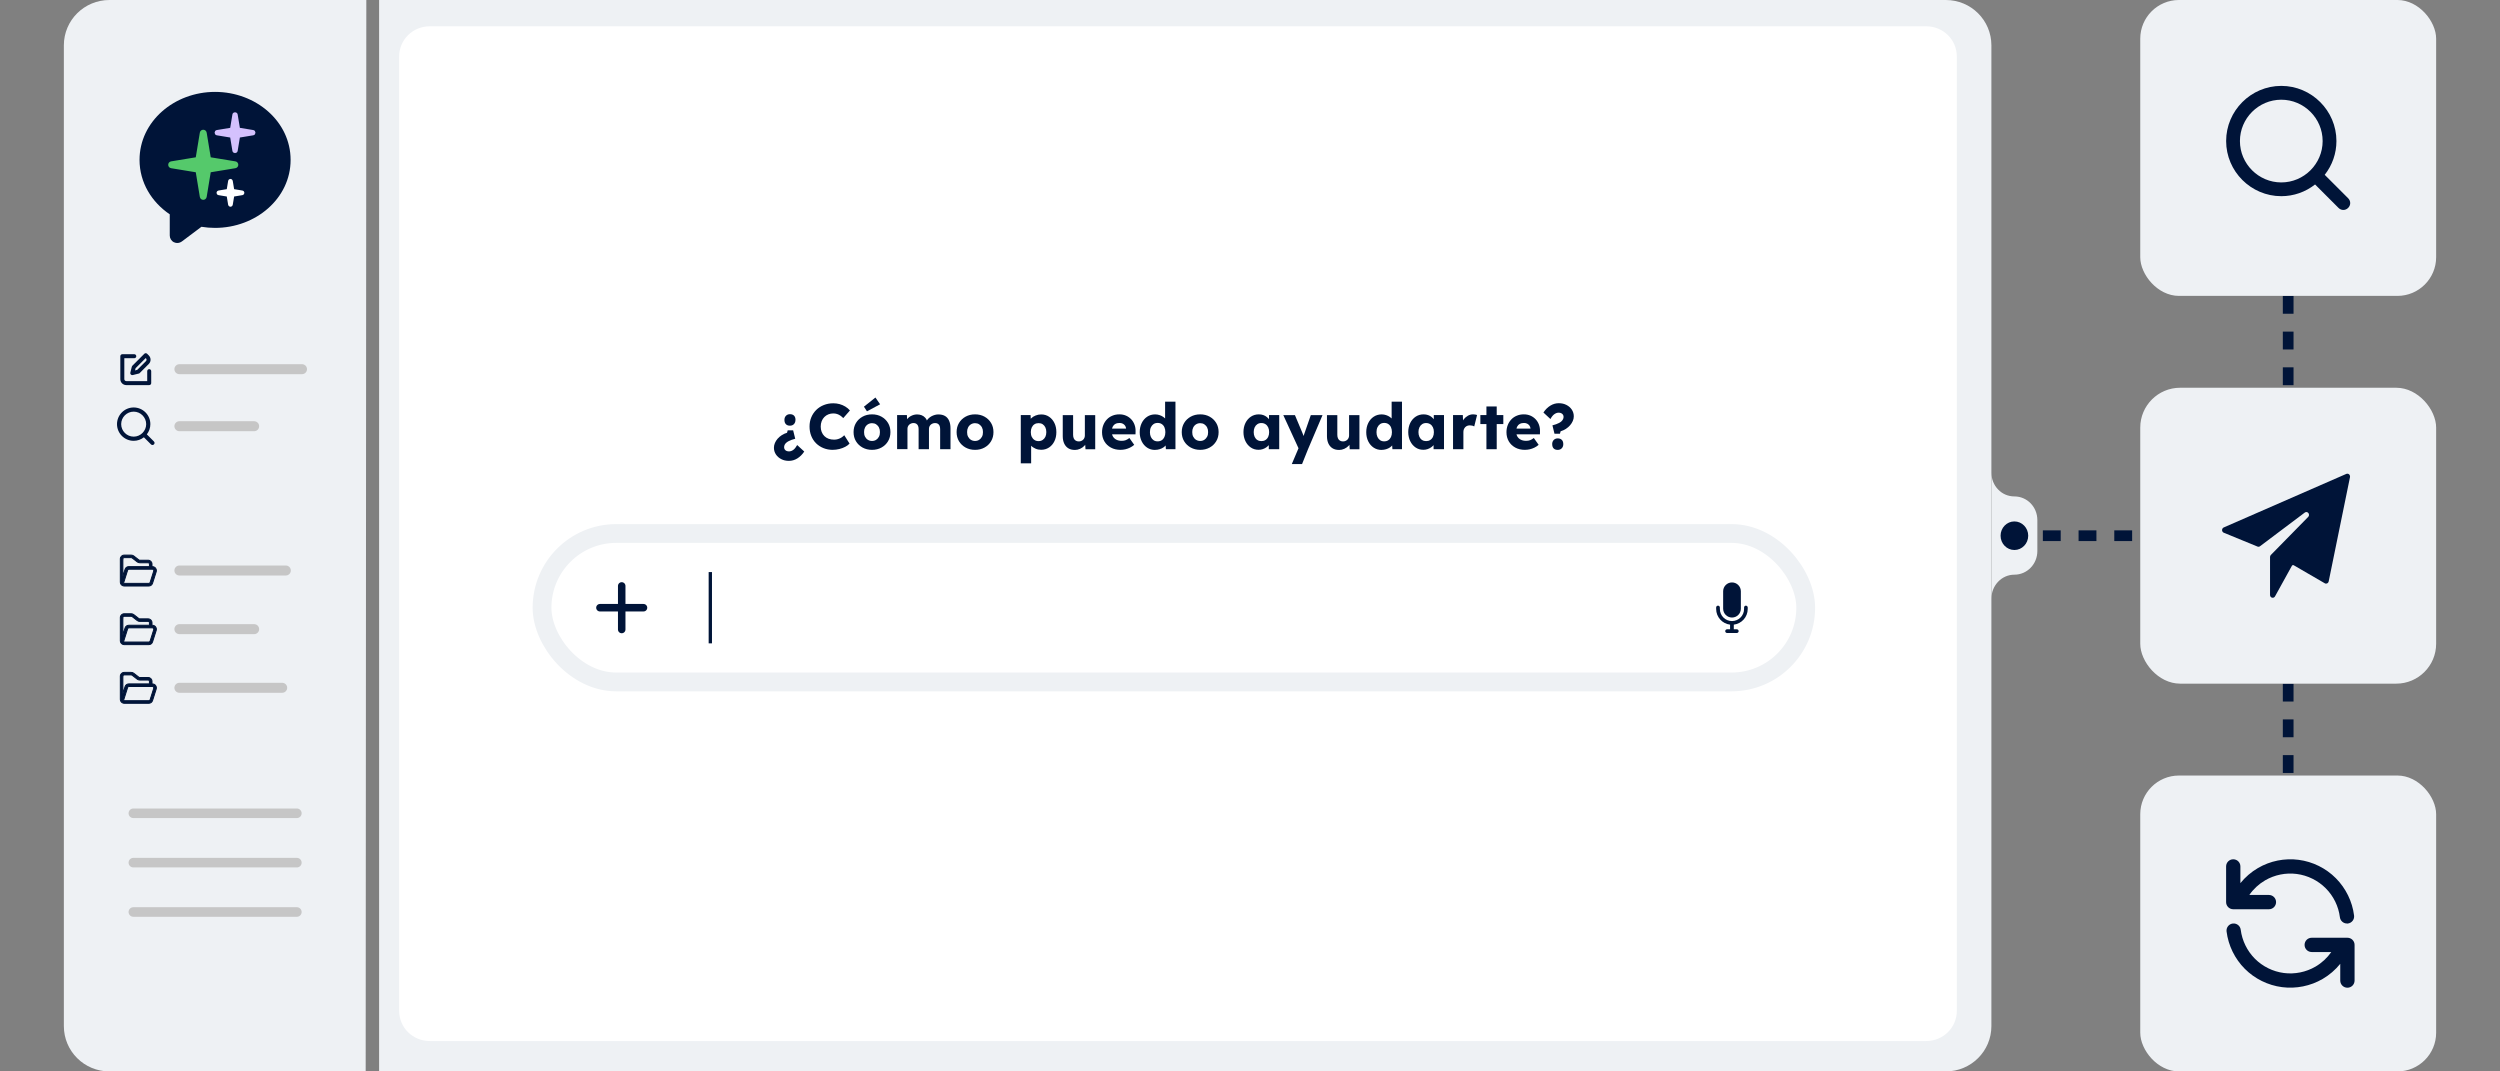 <?xml version="1.0" encoding="UTF-8"?>
<svg id="Calque_1" data-name="Calque 1" xmlns="http://www.w3.org/2000/svg" viewBox="0 0 700 300">
  <rect x="0" y="0" width="700" height="300" fill="#808080" stroke="none"/>
  <defs>
    <style>
      .cls-1, .cls-2, .cls-3 {
        fill: #001438;
      }

      .cls-4 {
        stroke-dasharray: 5;
        stroke-width: 3px;
      }

      .cls-4, .cls-5, .cls-6, .cls-7, .cls-8, .cls-9, .cls-10, .cls-11, .cls-12, .cls-3 {
        stroke-miterlimit: 10;
      }

      .cls-4, .cls-5, .cls-9, .cls-10, .cls-11, .cls-12 {
        fill: none;
      }

      .cls-4, .cls-5, .cls-11, .cls-3 {
        stroke: #001438;
      }

      .cls-5, .cls-6, .cls-7, .cls-8 {
        stroke-width: .93px;
      }

      .cls-6 {
        stroke: #fff;
      }

      .cls-6, .cls-13 {
        fill: #fff;
      }

      .cls-7 {
        fill: #55c96b;
        stroke: #55c96b;
      }

      .cls-8 {
        fill: #d4c1fd;
        stroke: #d4c1fd;
      }

      .cls-2, .cls-14 {
        fill-rule: evenodd;
      }

      .cls-15, .cls-14 {
        fill: #eef1f4;
      }

      .cls-9 {
        stroke-width: 2.8px;
      }

      .cls-9, .cls-10 {
        stroke: #c6c6c6;
      }

      .cls-9, .cls-10, .cls-11 {
        stroke-linecap: round;
      }

      .cls-10 {
        stroke-width: 2.68px;
      }

      .cls-11 {
        stroke-width: 2.1px;
      }

      .cls-12 {
        stroke: #eef1f4;
        stroke-width: 5.26px;
      }

      .cls-3 {
        stroke-width: .28px;
      }
    </style>
  </defs>
  <path class="cls-15" d="M102.39,300H30.66c-7.09,0-12.78-5.68-12.78-12.7V12.7C17.88,5.68,23.57,0,30.66,0h71.91"/>
  <path class="cls-15" d="M106.15,0h438.67C551.9,0,557.59,5.68,557.59,12.7v274.6c0,7.02-5.69,12.7-12.78,12.7H106.15V0Z"/>
  <path class="cls-13" d="M111.76,15.83c0-4.71,3.82-8.47,8.58-8.47h418.99c4.76,0,8.58,3.75,8.58,8.47v267.19c0,4.71-3.82,8.47-8.58,8.47H120.34c-4.76,0-8.58-3.75-8.58-8.47V15.83Z"/>
  <path class="cls-1" d="M147.69,245.61s0,0,0,0c0,0,0,0,0,0,0,0,0,0,0,0,0,0,0,0,0,0,0,0,0,0,0,0Z"/>
  <line class="cls-10" x1="37.34" y1="227.72" x2="83.12" y2="227.72"/>
  <line class="cls-10" x1="37.34" y1="241.54" x2="83.12" y2="241.54"/>
  <line class="cls-10" x1="37.34" y1="255.36" x2="83.12" y2="255.36"/>
  <g id="_55_-_folder_opened" data-name=" 55 - folder opened">
    <path class="cls-3" d="M43.57,159.11c-.21-.29-.54-.45-.89-.45h-.12v-.72c0-.6-.48-1.08-1.08-1.08,0,0-.01,0-.02,0h-2.34c-.09,0-.17-.03-.24-.08l-1.44-1.12c-.2-.15-.44-.23-.69-.23h-1.96c-.6-.01-1.09.46-1.1,1.06,0,0,0,.01,0,.02v6.49c0,.2.06.39.17.56.2.32.56.52.94.52h6.85c.48.01.92-.3,1.06-.76l1.03-3.24c.1-.33.04-.68-.16-.95h0ZM34.41,156.5c0-.2.16-.36.36-.36,0,0,.01,0,.02,0h1.96c.09,0,.17.03.25.08l1.44,1.12c.2.15.44.23.68.23h2.34c.2-.01.37.14.38.34,0,0,0,.01,0,.02v.72h-5.77c-.48,0-.91.3-1.05.76l-.62,1.96v-4.88ZM43.06,159.85l-1.03,3.24c-.05.16-.2.26-.36.26h-6.85c-.08,0-.16-.03-.23-.07l1.15-3.64c.05-.16.2-.26.36-.26h6.57c.12,0,.24.06.31.15.07.09.09.2.07.31h0Z"/>
  </g>
  <g id="_55_-_folder_opened-2" data-name=" 55 - folder opened">
    <path class="cls-3" d="M43.57,175.53c-.21-.29-.54-.45-.89-.45h-.12v-.72c0-.6-.48-1.08-1.08-1.08,0,0-.01,0-.02,0h-2.34c-.09,0-.17-.03-.24-.08l-1.44-1.12c-.2-.15-.44-.23-.69-.23h-1.96c-.6-.01-1.09.46-1.1,1.06,0,0,0,.01,0,.02v6.49c0,.2.06.39.17.56.2.32.56.52.94.52h6.85c.48.01.92-.3,1.06-.76l1.03-3.24c.1-.33.04-.68-.16-.95h0ZM34.41,172.92c0-.2.16-.36.36-.36,0,0,.01,0,.02,0h1.96c.09,0,.17.03.25.08l1.44,1.12c.2.15.44.23.68.23h2.34c.2-.01.37.14.38.34,0,0,0,.01,0,.02v.72h-5.77c-.48,0-.91.3-1.05.76l-.62,1.96v-4.88ZM43.06,176.27l-1.03,3.24c-.05.16-.2.26-.36.26h-6.85c-.08,0-.16-.03-.23-.07l1.15-3.64c.05-.16.2-.26.36-.26h6.57c.12,0,.24.06.31.15.07.09.09.2.07.31h0Z"/>
  </g>
  <g id="_55_-_folder_opened-3" data-name=" 55 - folder opened">
    <path class="cls-3" d="M43.57,191.95c-.21-.29-.54-.45-.89-.45h-.12v-.72c0-.6-.48-1.08-1.08-1.08,0,0-.01,0-.02,0h-2.34c-.09,0-.17-.03-.24-.08l-1.44-1.12c-.2-.15-.44-.23-.69-.23h-1.96c-.6-.01-1.09.46-1.1,1.06,0,0,0,.01,0,.02v6.49c0,.2.06.39.17.56.2.32.56.52.94.52h6.85c.48.01.92-.3,1.06-.76l1.03-3.24c.1-.33.04-.68-.16-.95h0ZM34.41,189.34c0-.2.16-.36.36-.36,0,0,.01,0,.02,0h1.96c.09,0,.17.03.25.08l1.44,1.12c.2.15.44.23.68.23h2.34c.2-.01.37.14.38.34,0,0,0,.01,0,.02v.72h-5.77c-.48,0-.91.3-1.05.76l-.62,1.96v-4.88ZM43.06,192.69l-1.03,3.24c-.05.16-.2.26-.36.26h-6.85c-.08,0-.16-.03-.23-.07l1.15-3.64c.05-.16.2-.26.36-.26h6.57c.12,0,.24.06.31.15.07.09.09.2.07.31h0Z"/>
  </g>
  <line class="cls-9" x1="50.23" y1="159.74" x2="80.03" y2="159.74"/>
  <line class="cls-9" x1="50.23" y1="176.16" x2="71.16" y2="176.16"/>
  <line class="cls-9" x1="50.23" y1="192.58" x2="79.01" y2="192.58"/>
  <path class="cls-2" d="M37.6,99.18h-3.35c-.31,0-.56.25-.56.56v6.42c0,.44.18.87.49,1.18.31.31.74.49,1.18.49h6.42c.31,0,.56-.25.56-.56v-3.35c0-.31-.25-.56-.56-.56s-.56.25-.56.56v2.79h-5.86c-.15,0-.29-.06-.39-.16-.1-.1-.16-.25-.16-.39v-5.86h2.79c.31,0,.56-.25.56-.56s-.25-.56-.56-.56ZM38.85,104.61c.1-.02.19-.08.26-.15,0,0,1.57-1.57,2.56-2.56.65-.65.65-1.71,0-2.37-.25-.25-.47-.47-.47-.47-.22-.22-.57-.22-.79,0l-3.35,3.35c-.07.07-.12.16-.15.26l-.42,1.67c-.05.19,0,.39.15.53.14.14.34.19.53.15l1.67-.42ZM38.43,103.56l-.62.16.15-.62,2.84-2.84.07.07c.22.22.22.57,0,.79l-2.45,2.45Z"/>
  <line class="cls-9" x1="50.23" y1="103.37" x2="84.56" y2="103.37"/>
  <line class="cls-9" x1="50.23" y1="119.34" x2="71.16" y2="119.34"/>
  <path class="cls-1" d="M43.1,123.61l-1.99-1.99c.64-.82.99-1.81.99-2.86,0-2.57-2.1-4.67-4.67-4.67s-4.67,2.1-4.67,4.67,2.1,4.67,4.67,4.67c1.05,0,2.04-.35,2.86-.99l1.99,1.99c.23.23.58.23.82,0s.23-.58,0-.82ZM33.93,118.76c0-1.93,1.58-3.5,3.5-3.5s3.5,1.58,3.5,3.5-1.58,3.5-3.5,3.5-3.5-1.58-3.5-3.5h0Z"/>
  <rect class="cls-12" x="151.77" y="149.38" width="353.83" height="41.56" rx="20.78" ry="20.78"/>
  <g>
    <g>
      <line class="cls-11" x1="174.08" y1="164.06" x2="174.08" y2="176.26"/>
      <line class="cls-11" x1="180.18" y1="170.16" x2="167.98" y2="170.16"/>
    </g>
    <g>
      <path class="cls-1" d="M484.96,172.91c1.37,0,2.48-1.1,2.48-2.46v-4.89c0-1.36-1.11-2.48-2.48-2.48s-2.48,1.11-2.48,2.48v4.87c0,1.36,1.11,2.48,2.48,2.48Z"/>
      <path class="cls-1" d="M488.86,169.58c-.28,0-.52.23-.52.52v.41c0,1.87-1.52,3.39-3.39,3.39s-3.39-1.52-3.39-3.39v-.41c0-.28-.23-.52-.52-.52s-.52.23-.52.52v.41c0,2.26,1.71,4.13,3.9,4.39v1.3h-.84c-.28,0-.52.23-.52.52s.23.52.52.52h2.72c.28,0,.52-.23.52-.52s-.23-.52-.52-.52h-.84v-1.3c2.19-.26,3.9-2.13,3.9-4.39v-.41c0-.28-.23-.52-.52-.52Z"/>
    </g>
  </g>
  <line class="cls-5" x1="198.89" y1="160.18" x2="198.89" y2="180.14"/>
  <path class="cls-2" d="M60.22,25.73c-11.44,0-21.15,8.29-21.15,19.04,0,6.31,3.38,11.81,8.46,15.24v5.92c0,.79.44,1.53,1.16,1.89.73.36,1.58.28,2.22-.2l5.49-4.12c1.23.2,2.52.31,3.81.31,11.45,0,21.16-8.29,21.16-19.04s-9.71-19.04-21.16-19.04Z"/>
  <g>
    <path class="cls-7" d="M58.6,44.45l7.23,1.19c.57.09.57.91,0,1l-7.23,1.19-1.19,7.23c-.09.57-.91.57-1,0l-1.19-7.23-7.23-1.19c-.57-.09-.57-.91,0-1l7.23-1.19,1.19-7.23c.09-.57.91-.57,1,0l1.19,7.23Z"/>
    <path class="cls-8" d="M66.76,36.2l4.07.67c.32.05.32.51,0,.56l-4.07.67-.67,4.07c-.05.32-.51.32-.56,0l-.67-4.07-4.07-.67c-.32-.05-.32-.51,0-.56l4.07-.67.67-4.07c.05-.32.51-.32.56,0l.67,4.07Z"/>
    <path class="cls-6" d="M65.15,53.37l2.66.44c.21.03.21.33,0,.37l-2.66.44-.44,2.66c-.03.21-.33.21-.37,0l-.44-2.66-2.66-.44c-.21-.03-.21-.33,0-.37l2.66-.44.44-2.66c.03-.21.33-.21.37,0l.44,2.66Z"/>
  </g>
  <g>
    <path class="cls-14" d="M570.46,145.63v8.64c0,1.82-.7,3.49-1.87,4.69-1.15,1.2-2.77,1.95-4.56,1.95-3.54,0-6.43,2.99-6.43,6.72v-35.27c0,1.81.7,3.49,1.87,4.69,1.15,1.22,2.77,1.95,4.56,1.95,3.54,0,6.43,2.91,6.43,6.64v-.02Z"/>
    <path class="cls-1" d="M564.03,154c2.13,0,3.87-1.79,3.87-4s-1.74-4-3.87-4-3.87,1.79-3.87,4,1.74,4,3.87,4Z"/>
  </g>
  <line class="cls-4" x1="640.69" y1="82.85" x2="640.69" y2="108.57"/>
  <line class="cls-4" x1="640.69" y1="191.43" x2="640.69" y2="217.15"/>
  <g>
    <g>
      <rect class="cls-15" x="599.27" y="217.15" width="82.85" height="82.85" rx="10.84" ry="10.84"/>
      <path class="cls-1" d="M657.27,276.56c-1.1,0-2-.89-2-2v-4.69c-1.37,1.69-3.03,3.13-4.92,4.23-3.42,2-7.47,2.81-11.39,2.3-3.93-.51-7.63-2.34-10.42-5.14-2.79-2.8-4.61-6.51-5.1-10.44-.14-1.1.64-2.1,1.73-2.23,1.09-.14,2.1.64,2.23,1.73.39,3.06,1.8,5.94,3.97,8.12,2.17,2.18,5.05,3.6,8.11,4,3.05.4,6.2-.24,8.86-1.79,1.75-1.02,3.27-2.43,4.42-4.08h-5.48c-1.1,0-2-.89-2-2s.89-2,2-2h8.79s.06,0,.09,0h1.12c1.1,0,2,.89,2,2v9.99c0,1.1-.89,2-2,2h0ZM657.15,258.58c-.99,0-1.85-.74-1.98-1.75-.38-3.06-1.79-5.94-3.97-8.12-2.17-2.18-5.05-3.6-8.11-4-3.05-.4-6.2.24-8.86,1.79-1.76,1.03-3.27,2.43-4.42,4.09h5.49c1.1,0,2,.89,2,2s-.89,2-2,2h-8.78s-.06,0-.09,0h-1.12c-1.1,0-2-.89-2-2v-9.99c0-1.1.89-2,2-2s2,.89,2,2v4.68c1.37-1.69,3.03-3.13,4.92-4.23,3.42-2,7.47-2.82,11.39-2.3,3.93.51,7.63,2.34,10.42,5.15,2.79,2.81,4.61,6.52,5.1,10.45.14,1.1-.64,2.09-1.73,2.23-.08.01-.17.02-.25.02h0Z"/>
    </g>
    <g>
      <rect class="cls-15" x="599.27" y="108.57" width="82.85" height="82.85" rx="11.17" ry="11.17"/>
      <path class="cls-1" d="M657.74,132.81c-.1-.09-.23-.15-.37-.17s-.27,0-.4.05l-34.33,15c-.14.06-.25.16-.34.3-.08.13-.12.29-.12.44,0,.16.05.31.13.44.08.13.2.23.34.29l9.45,3.88c.11.05.24.07.36.05.12-.01.24-.06.34-.14l12.54-9.43c.16-.12.34-.17.53-.14.19.02.36.12.48.28.12.16.18.35.17.55,0,.2-.09.39-.23.53l-10.45,10.65c-.07.07-.13.16-.17.26-.04.1-.06.2-.06.31v10.63c0,.17.05.34.15.48.1.14.24.24.4.28.16.05.32.03.48-.03.15-.07.28-.18.36-.33l4.73-8.57c.05-.09.13-.16.23-.18.09-.03.19-.02.28.03l8.7,5.05c.1.06.22.09.33.1.12,0,.23-.02.34-.07.1-.05.2-.13.27-.22.07-.1.12-.21.15-.33l5.97-29.21c.02-.14.01-.29-.03-.42-.05-.14-.12-.25-.23-.35Z"/>
    </g>
    <g>
      <rect class="cls-15" x="599.27" y="0" width="82.85" height="82.85" rx="10.84" ry="10.84"/>
      <path class="cls-1" d="M657.48,55.51l-6.56-6.56c2.12-2.7,3.28-5.98,3.28-9.46,0-8.49-6.95-15.44-15.44-15.44s-15.44,6.95-15.44,15.44,6.95,15.44,15.44,15.44c3.47,0,6.75-1.16,9.46-3.28l6.56,6.56c.77.77,1.93.77,2.7,0,.77-.77.77-1.93,0-2.7ZM627.18,39.5c0-6.37,5.21-11.58,11.58-11.58s11.58,5.21,11.58,11.58-5.21,11.58-11.58,11.58-11.58-5.21-11.58-11.58h0Z"/>
    </g>
  </g>
  <line class="cls-4" x1="572" y1="150" x2="597.72" y2="150"/>
  <g>
    <path class="cls-1" d="M222.08,120.49l.58,2.36c-.35.08-.68.18-.99.3-.31.11-.6.24-.85.37-.26.13-.48.29-.68.46-.19.17-.34.36-.44.57s-.15.43-.15.68c0,.23.06.43.17.61.11.18.28.32.49.41.21.1.45.14.71.14.41,0,.81-.14,1.2-.42.39-.28.75-.74,1.09-1.36l1.98,1.82c-.55.83-1.2,1.47-1.94,1.93-.74.46-1.53.68-2.36.68s-1.5-.16-2.13-.48c-.63-.32-1.13-.76-1.5-1.31-.37-.56-.56-1.18-.56-1.88,0-.46.09-.9.27-1.32s.43-.83.76-1.21.72-.71,1.17-1,.94-.51,1.47-.67l.18-.68h1.55ZM222.73,117.57c0,.48-.14.87-.42,1.17-.28.3-.66.45-1.12.45-.49,0-.87-.14-1.14-.42-.27-.28-.41-.68-.41-1.2,0-.47.14-.85.43-1.15.29-.3.66-.45,1.12-.45.49,0,.87.14,1.14.41.27.28.41.67.41,1.19Z"/>
    <path class="cls-1" d="M233.21,125.96c-.95,0-1.82-.16-2.62-.48-.8-.32-1.49-.77-2.08-1.35-.59-.58-1.04-1.27-1.36-2.07-.32-.8-.48-1.68-.48-2.64s.17-1.8.5-2.59.8-1.48,1.39-2.06,1.3-1.04,2.11-1.36c.81-.32,1.69-.49,2.65-.49.6,0,1.19.08,1.76.23.58.16,1.11.39,1.61.69s.93.67,1.29,1.09l-1.87,2.14c-.25-.26-.52-.5-.8-.69s-.59-.35-.93-.46-.7-.16-1.08-.16c-.48,0-.93.09-1.36.26-.43.17-.8.42-1.12.74s-.57.71-.75,1.16c-.18.46-.27.97-.27,1.53s.09,1.05.27,1.5c.18.45.43.84.76,1.16.32.32.72.57,1.18.74s.97.25,1.54.25c.38,0,.75-.05,1.1-.16.35-.11.67-.25.96-.44.29-.19.56-.4.78-.64l1.48,2.34c-.3.34-.7.64-1.2.9-.5.26-1.05.47-1.66.62-.61.15-1.21.23-1.83.23Z"/>
    <path class="cls-1" d="M244.17,125.96c-1,0-1.88-.22-2.66-.65s-1.39-1.02-1.84-1.76-.67-1.6-.67-2.56.22-1.81.67-2.56,1.06-1.33,1.84-1.76c.77-.43,1.66-.65,2.66-.65s1.88.22,2.65.65c.77.43,1.38,1.02,1.83,1.76s.67,1.6.67,2.56-.22,1.81-.67,2.56-1.05,1.33-1.83,1.76c-.77.43-1.66.65-2.65.65ZM242.75,115.18l-.85-1.31,3.22-2.56,1.31,1.89-3.69,1.98ZM244.17,123.47c.43,0,.82-.11,1.15-.32s.6-.51.79-.88c.19-.37.28-.8.27-1.28.01-.48-.08-.91-.27-1.29-.19-.38-.46-.67-.79-.89s-.72-.32-1.15-.32-.82.11-1.16.32-.61.51-.8.89c-.19.38-.28.81-.27,1.29-.01.48.08.91.27,1.28.19.37.46.67.8.88s.73.32,1.16.32Z"/>
    <path class="cls-1" d="M251.19,125.78v-9.56h2.74l.09,1.73-.38.02c.14-.31.33-.59.55-.83s.47-.44.76-.6c.28-.16.58-.28.88-.37.31-.08.62-.13.93-.13.47,0,.89.07,1.28.22.38.14.72.38,1.01.69.29.32.52.75.68,1.29l-.45-.04.14-.29c.16-.29.36-.55.6-.78.25-.23.52-.43.82-.59.3-.16.61-.28.94-.37s.64-.13.94-.13c.76,0,1.39.15,1.89.44s.88.74,1.14,1.32c.26.59.39,1.3.39,2.14v5.83h-2.9v-5.6c0-.38-.05-.7-.16-.95-.11-.25-.27-.44-.48-.57s-.47-.19-.78-.19c-.25,0-.48.04-.69.13s-.39.2-.54.34c-.15.14-.27.31-.35.5-.08.19-.13.41-.13.65v5.69h-2.9v-5.62c0-.36-.05-.67-.16-.92-.11-.25-.27-.44-.49-.58s-.47-.2-.76-.2c-.25,0-.48.04-.69.13s-.39.2-.54.34c-.15.14-.27.31-.35.5-.08.19-.13.4-.13.63v5.71h-2.9Z"/>
    <path class="cls-1" d="M273.02,125.96c-1,0-1.88-.22-2.66-.65s-1.39-1.02-1.84-1.76-.67-1.6-.67-2.56.22-1.81.67-2.56,1.06-1.33,1.84-1.76c.77-.43,1.66-.65,2.66-.65s1.88.22,2.65.65c.77.43,1.38,1.02,1.83,1.76s.67,1.6.67,2.56-.22,1.81-.67,2.56-1.05,1.33-1.83,1.76c-.77.43-1.66.65-2.65.65ZM273.02,123.47c.43,0,.82-.11,1.15-.32s.6-.51.79-.88c.19-.37.28-.8.27-1.28.01-.48-.08-.91-.27-1.29-.19-.38-.46-.67-.79-.89s-.72-.32-1.15-.32-.82.11-1.16.32-.61.51-.8.89c-.19.38-.28.81-.27,1.29-.01.48.08.91.27,1.28.19.37.46.67.8.88s.73.32,1.16.32Z"/>
    <path class="cls-1" d="M285.82,129.74v-13.52h2.74l.11,2.14-.54-.16c.08-.4.29-.76.61-1.08s.73-.58,1.23-.78c.5-.2,1.02-.3,1.58-.3.82,0,1.54.21,2.18.64s1.14,1.01,1.5,1.75c.37.74.55,1.59.55,2.56s-.18,1.81-.55,2.56-.87,1.33-1.51,1.75-1.38.64-2.21.64c-.54,0-1.06-.1-1.55-.31s-.91-.48-1.24-.83-.56-.73-.67-1.13l.67-.25v6.32h-2.9ZM290.81,123.51c.43,0,.81-.11,1.13-.32.32-.21.58-.5.76-.87.18-.37.27-.82.27-1.33s-.09-.94-.27-1.32c-.18-.38-.43-.67-.75-.88-.32-.21-.7-.31-1.14-.31s-.83.1-1.15.31c-.32.2-.58.5-.76.88-.18.38-.27.83-.27,1.33s.09.96.27,1.33c.18.37.43.66.76.87.32.21.71.32,1.15.32Z"/>
    <path class="cls-1" d="M300.94,125.98c-.71,0-1.31-.15-1.81-.46s-.88-.75-1.15-1.32c-.27-.58-.41-1.27-.41-2.07v-5.9h2.9v5.51c0,.38.06.71.18.99s.3.49.54.64c.24.15.53.23.86.23.25,0,.48-.04.69-.13s.39-.2.54-.35c.15-.15.27-.32.35-.52.08-.2.13-.42.13-.66v-5.71h2.9v9.56h-2.72l-.13-1.96.54-.22c-.14.46-.38.86-.72,1.21-.34.35-.74.64-1.21.85-.47.21-.97.32-1.49.32Z"/>
    <path class="cls-1" d="M313.79,125.96c-1.06,0-1.97-.21-2.75-.64-.78-.43-1.39-1.01-1.82-1.75-.43-.74-.65-1.58-.65-2.53,0-.73.12-1.4.36-2.02.24-.61.58-1.14,1.01-1.59.43-.45.94-.8,1.54-1.04.59-.25,1.25-.37,1.95-.37s1.29.12,1.85.36c.56.24,1.04.58,1.45,1.01s.72.94.94,1.53.31,1.23.29,1.93l-.02.77h-7.61l-.41-1.62h5.69l-.31.34v-.36c-.02-.3-.12-.57-.28-.8s-.38-.42-.64-.55c-.26-.13-.56-.2-.9-.2-.47,0-.87.09-1.2.28-.33.19-.58.46-.75.81-.17.35-.25.79-.25,1.3s.11.99.33,1.38c.22.39.55.69.97.91.43.22.93.32,1.52.32.41,0,.77-.06,1.09-.18.32-.12.66-.32,1.04-.61l1.35,1.91c-.37.32-.77.59-1.19.79s-.85.36-1.29.46c-.44.1-.87.15-1.3.15Z"/>
    <path class="cls-1" d="M323.41,125.98c-.83,0-1.56-.21-2.21-.64-.64-.43-1.15-1.01-1.52-1.76-.37-.75-.56-1.6-.56-2.56s.19-1.82.56-2.57.88-1.34,1.53-1.77c.65-.43,1.39-.65,2.23-.65.43,0,.85.07,1.24.2.4.13.76.31,1.08.54s.59.49.79.78.32.6.36.91l-.68.16v-6.16h2.9v13.32h-2.68l-.16-2.18.58.09c-.04.3-.15.59-.35.86s-.45.52-.76.73c-.31.21-.67.38-1.07.5s-.83.19-1.27.19ZM324.14,123.58c.44,0,.83-.11,1.15-.32s.57-.52.75-.9c.17-.38.26-.83.26-1.35s-.09-.98-.26-1.37-.42-.68-.75-.9c-.32-.22-.71-.32-1.15-.32s-.83.11-1.14.32c-.32.22-.57.52-.75.9s-.27.84-.27,1.37.09.97.27,1.35c.18.38.43.68.75.9.32.22.7.32,1.14.32Z"/>
    <path class="cls-1" d="M336.06,125.96c-1,0-1.88-.22-2.66-.65s-1.39-1.02-1.84-1.76-.67-1.6-.67-2.56.22-1.81.67-2.56,1.06-1.33,1.84-1.76c.77-.43,1.66-.65,2.66-.65s1.88.22,2.65.65c.77.43,1.38,1.02,1.83,1.76s.67,1.6.67,2.56-.22,1.81-.67,2.56-1.05,1.33-1.83,1.76c-.77.43-1.66.65-2.65.65ZM336.06,123.47c.43,0,.82-.11,1.15-.32s.6-.51.79-.88c.19-.37.28-.8.27-1.28.01-.48-.08-.91-.27-1.29-.19-.38-.46-.67-.79-.89s-.72-.32-1.15-.32-.82.11-1.16.32-.61.51-.8.89c-.19.38-.28.81-.27,1.29-.01.48.08.91.27,1.28.19.37.46.67.8.88s.73.32,1.16.32Z"/>
    <path class="cls-1" d="M352.38,125.94c-.8,0-1.52-.21-2.15-.64s-1.13-1.01-1.5-1.76c-.37-.75-.56-1.6-.56-2.55s.19-1.83.56-2.57c.37-.74.88-1.33,1.53-1.76.65-.43,1.39-.64,2.21-.64.46,0,.87.07,1.25.2.38.13.71.31,1,.55.29.23.53.5.74.81.2.31.35.63.45.98l-.59-.07v-2.27h2.86v9.56h-2.92v-2.3l.65-.02c-.1.34-.25.65-.47.95-.22.3-.48.56-.79.79-.31.23-.66.41-1.04.54-.38.13-.79.2-1.22.2ZM353.18,123.51c.44,0,.83-.1,1.15-.31.32-.2.58-.49.76-.87.18-.38.27-.83.27-1.34s-.09-.96-.27-1.34-.43-.67-.76-.88-.71-.32-1.15-.32-.81.11-1.12.32c-.32.21-.57.5-.75.88-.18.38-.27.83-.27,1.34s.09.96.27,1.34c.18.38.43.67.75.87.32.21.69.31,1.12.31Z"/>
    <path class="cls-1" d="M361.71,129.92l2.18-5.13.04,1.48-4.61-10.04h3.26l2.02,4.81c.11.24.21.5.31.77s.17.54.22.79l-.4.23c.07-.18.15-.4.24-.67.09-.27.19-.56.3-.87l1.76-5.06h3.28l-4.07,9.56-1.66,4.14h-2.86Z"/>
    <path class="cls-1" d="M374.92,125.98c-.71,0-1.31-.15-1.81-.46s-.88-.75-1.15-1.32c-.27-.58-.41-1.27-.41-2.07v-5.9h2.9v5.51c0,.38.06.71.18.99s.3.49.54.64c.24.15.53.23.86.23.25,0,.48-.04.69-.13s.39-.2.54-.35c.15-.15.27-.32.35-.52.08-.2.13-.42.13-.66v-5.71h2.9v9.56h-2.72l-.13-1.96.54-.22c-.14.46-.38.86-.72,1.21-.34.35-.74.64-1.21.85-.47.21-.97.32-1.49.32Z"/>
    <path class="cls-1" d="M386.84,125.98c-.83,0-1.56-.21-2.21-.64-.64-.43-1.15-1.01-1.52-1.76-.37-.75-.56-1.6-.56-2.56s.19-1.82.56-2.57.88-1.34,1.53-1.77c.65-.43,1.39-.65,2.23-.65.43,0,.85.07,1.24.2.4.13.76.31,1.08.54s.59.49.79.78.32.6.36.91l-.68.16v-6.16h2.9v13.32h-2.68l-.16-2.18.58.09c-.04.3-.15.59-.35.86s-.45.52-.76.73c-.31.21-.67.38-1.07.5s-.83.19-1.27.19ZM387.58,123.58c.44,0,.83-.11,1.15-.32s.57-.52.75-.9c.17-.38.26-.83.26-1.35s-.09-.98-.26-1.37-.42-.68-.75-.9c-.32-.22-.71-.32-1.15-.32s-.83.11-1.14.32c-.32.22-.57.52-.75.9s-.27.84-.27,1.37.09.97.27,1.35c.18.38.43.68.75.9.32.22.7.32,1.14.32Z"/>
    <path class="cls-1" d="M398.52,125.94c-.8,0-1.52-.21-2.15-.64s-1.13-1.01-1.5-1.76c-.37-.75-.56-1.6-.56-2.55s.19-1.83.56-2.57c.37-.74.88-1.33,1.53-1.76.65-.43,1.39-.64,2.21-.64.46,0,.87.07,1.25.2.38.13.71.31,1,.55.29.23.53.5.74.81.2.31.35.63.45.98l-.59-.07v-2.27h2.86v9.56h-2.92v-2.3l.65-.02c-.1.34-.25.65-.47.95-.22.3-.48.56-.79.79-.31.23-.66.41-1.04.54-.38.13-.79.2-1.22.2ZM399.31,123.51c.44,0,.83-.1,1.15-.31.32-.2.58-.49.76-.87.18-.38.27-.83.27-1.34s-.09-.96-.27-1.34-.43-.67-.76-.88-.71-.32-1.15-.32-.81.11-1.12.32c-.32.21-.57.5-.75.88-.18.38-.27.83-.27,1.34s.09.96.27,1.34c.18.38.43.67.75.87.32.21.69.31,1.12.31Z"/>
    <path class="cls-1" d="M406.85,125.78v-9.56h2.74l.13,3.11-.54-.59c.14-.52.38-.98.71-1.39s.72-.73,1.16-.97c.44-.24.92-.36,1.42-.36.22,0,.42.02.6.05.19.04.36.08.51.13l-.79,3.19c-.13-.08-.31-.15-.53-.21-.22-.05-.45-.08-.69-.08-.26,0-.51.04-.74.13s-.42.22-.58.39-.28.37-.37.59c-.09.23-.13.49-.13.77v4.79h-2.9Z"/>
    <path class="cls-1" d="M414.5,118.74v-2.52h6.43v2.52h-6.43ZM416.2,125.78v-11.97h2.88v11.97h-2.88Z"/>
    <path class="cls-1" d="M427.03,125.96c-1.06,0-1.97-.21-2.75-.64-.78-.43-1.39-1.01-1.82-1.75-.43-.74-.65-1.58-.65-2.53,0-.73.12-1.4.36-2.02.24-.61.58-1.14,1.01-1.59.43-.45.94-.8,1.54-1.04.59-.25,1.25-.37,1.95-.37s1.29.12,1.85.36c.56.24,1.04.58,1.45,1.01s.72.94.94,1.53.31,1.23.29,1.93l-.02.77h-7.61l-.41-1.62h5.69l-.31.34v-.36c-.02-.3-.12-.57-.28-.8s-.38-.42-.64-.55c-.26-.13-.56-.2-.9-.2-.47,0-.87.09-1.2.28-.33.19-.58.46-.75.81-.17.35-.25.79-.25,1.3s.11.99.33,1.38c.22.39.55.69.97.91.43.22.93.32,1.52.32.41,0,.77-.06,1.09-.18.32-.12.66-.32,1.04-.61l1.35,1.91c-.37.32-.77.59-1.19.79s-.85.36-1.29.46c-.44.1-.87.15-1.3.15Z"/>
    <path class="cls-1" d="M435.26,121.46l-.58-2.36c.35-.08.68-.18.99-.3s.6-.24.86-.37c.26-.13.49-.29.67-.46.19-.17.33-.37.44-.58.11-.21.16-.43.16-.67s-.06-.45-.18-.62-.28-.31-.49-.41c-.2-.1-.44-.14-.72-.14-.4,0-.79.14-1.19.42-.4.28-.76.74-1.1,1.36l-1.96-1.82c.54-.83,1.19-1.47,1.94-1.93s1.53-.68,2.35-.68,1.51.16,2.14.48c.64.32,1.14.76,1.51,1.31.37.56.56,1.19.56,1.88,0,.44-.09.88-.28,1.31-.19.43-.44.84-.77,1.21s-.72.71-1.16,1-.94.51-1.48.67l-.18.68h-1.55ZM434.61,124.37c0-.48.14-.87.43-1.17.29-.3.66-.45,1.12-.45.49,0,.88.14,1.15.42.28.28.41.68.41,1.2,0,.47-.14.85-.43,1.15s-.67.45-1.13.45c-.49,0-.87-.14-1.14-.41-.27-.28-.4-.67-.4-1.19Z"/>
  </g>
</svg>